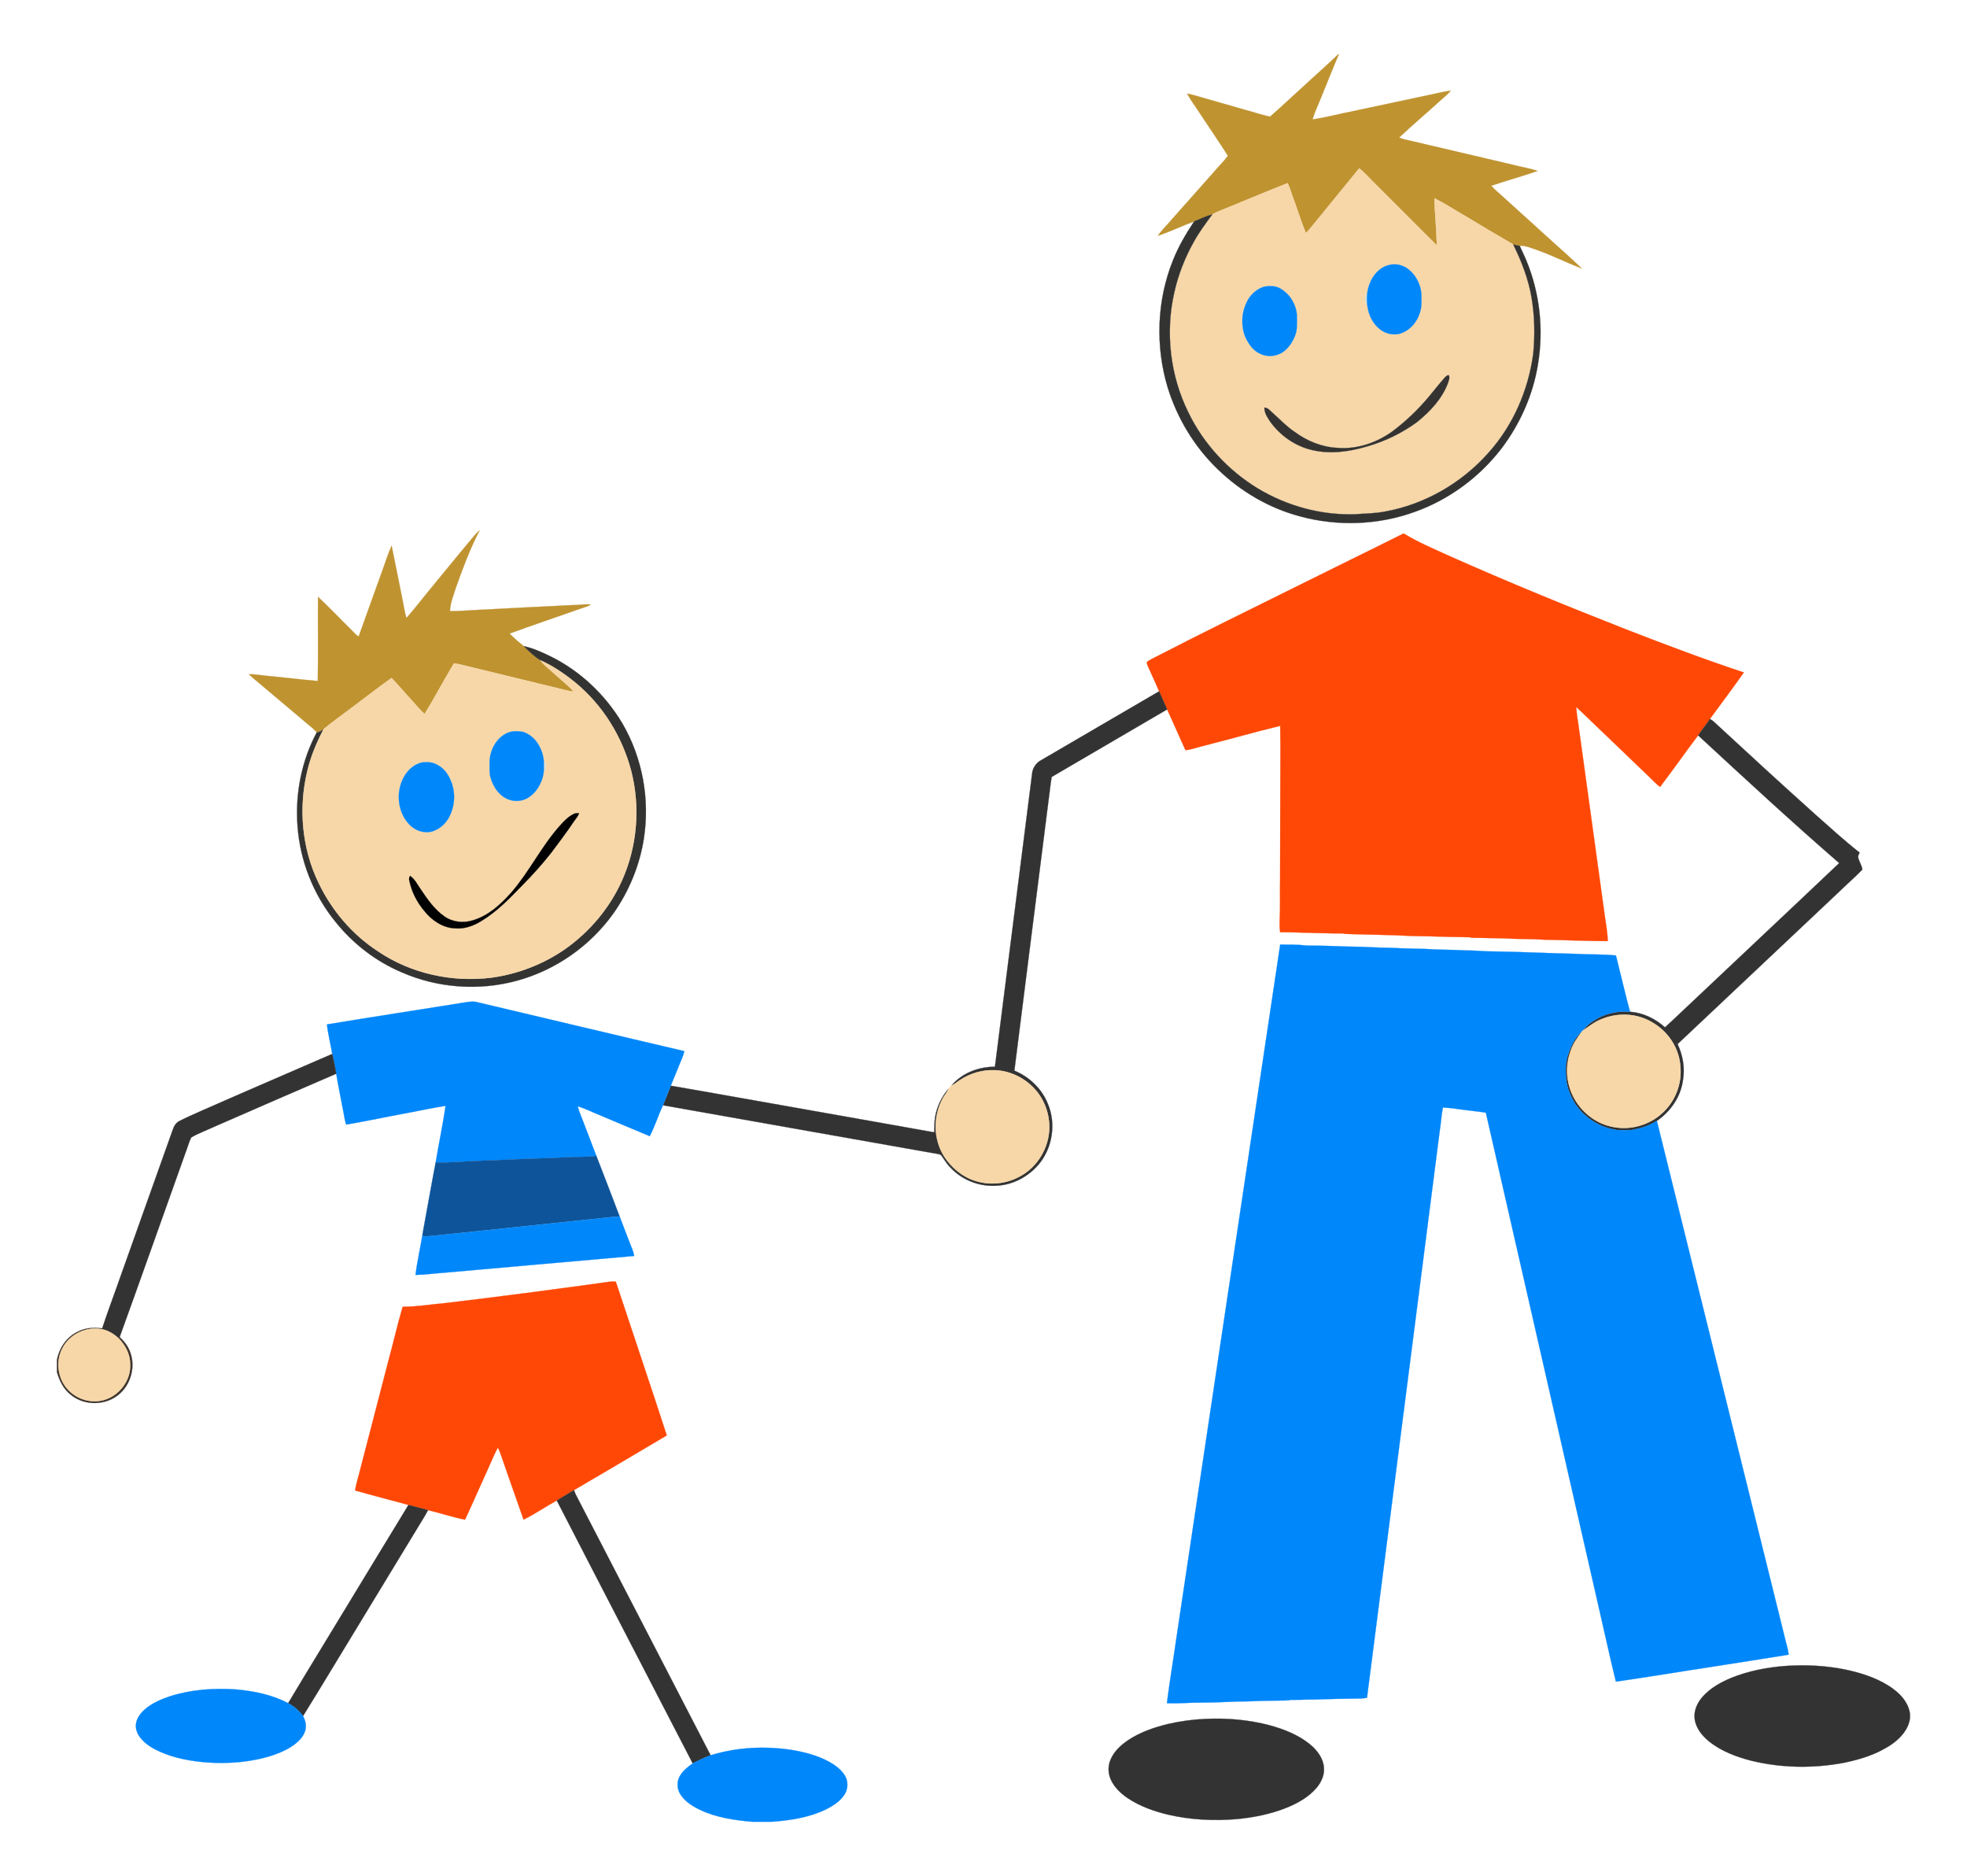 <?xml version="1.0" encoding="UTF-8"?>
<!DOCTYPE svg  PUBLIC '-//W3C//DTD SVG 1.1//EN'  'http://www.w3.org/Graphics/SVG/1.1/DTD/svg11.dtd'>
<svg enable-background="new -59 -56.265 2038 1943.53" version="1.1" viewBox="-59 -56.265 2038 1943.5" xml:space="preserve" xmlns="http://www.w3.org/2000/svg">
<g stroke-width=".2">
	<path d="m1327.5 0h0.64c-6.15 14.38-11.88 28.94-17.81 43.4-3.15 8.02-6.92 15.81-9.48 24.03 13.04-1.77 25.78-5.35 38.71-7.82 25.82-5.5 51.65-11.03 77.48-16.51 9.07-1.68 17.97-4.35 27.16-5.38-4.11 4.76-9.21 8.48-13.75 12.78-13.18 12.02-26.89 23.48-39.81 35.77 3.47 1.55 7.21 2.27 10.91 3.08 35.67 8.36 71.34 16.72 107 25.11 8.48 2.27 17.25 3.49 25.55 6.37-15.88 5.57-32.17 9.9-48.08 15.38 3.64 3.94 7.81 7.34 11.76 10.96 14.86 13.49 29.74 26.94 44.61 40.41 12.47 11.52 25.46 22.51 37.57 34.42-15.66-6.13-30.74-13.75-46.62-19.35-5.79-1.89-11.58-4.68-17.81-4.26-2.29-0.19-4.54-0.76-6.7-1.46-17.41-10.12-34.75-20.34-51.96-30.78-9.92-5.68-19.51-11.96-29.75-17.03 0.51 16.28 2.28 32.51 2.6 48.8-21.26-20.96-42.2-42.26-63.38-63.3-5.77-5.41-10.81-11.62-17.04-16.5-12.89 15.84-25.88 31.6-38.71 47.49-5.69 6.4-10.51 13.56-16.57 19.61-4.79-11.35-8.29-23.22-12.57-34.78-2.22-5.61-3.62-11.55-6.36-16.95-19.45 7.56-38.64 15.79-57.99 23.63-6.68 2.89-13.7 5.07-20.02 8.72-6.57 1.67-12.67 4.65-18.88 7.29-12.61 4.63-24.71 10.64-37.48 14.81 3.8-5.79 9.03-10.44 13.4-15.79 15.03-16.96 30.08-33.9 45.12-50.85 4.61-5.45 9.81-10.42 13.99-16.22-9.61-15.07-19.78-29.78-29.59-44.72-4.19-6.59-9.02-12.78-12.71-19.67 6.01 1.05 11.78 3.1 17.67 4.67 14.25 4.1 28.51 8.17 42.77 12.25 8.55 2.22 16.9 5.22 25.57 6.98 11.29-9.88 22.18-20.23 33.33-30.27 12.35-11.51 25.11-22.57 37.23-34.32z" fill="#BF9330" stroke="#BF9330"/>
	<path d="m1349.3 118.12c6.23 4.88 11.27 11.09 17.04 16.5 21.18 21.04 42.12 42.34 63.38 63.3-0.32-16.29-2.09-32.52-2.6-48.8 10.24 5.07 19.83 11.35 29.75 17.03 17.21 10.44 34.55 20.66 51.96 30.78 8.57 17.49 15.74 35.84 19 55.12 3.23 19.09 3.59 38.62 1.76 57.88-4.99 37.9-20.92 74.6-46.6 103.08-27.75 31.25-65.94 53.31-107.17 60.68-10.18 2.04-20.6 1.98-30.91 2.77-35.2 1.19-70.53-8.62-100.67-26.71-30.85-18.79-56.4-46.41-72.08-79.01-18.78-38.03-23.93-82.53-14.5-123.87 4.05-18.5 11.12-36.3 20.36-52.82 5.49-9.97 12.34-19.06 19.06-28.21 6.32-3.65 13.34-5.83 20.02-8.72 19.35-7.84 38.54-16.07 57.99-23.63 2.74 5.4 4.14 11.34 6.36 16.95 4.28 11.56 7.78 23.43 12.57 34.78 6.06-6.05 10.88-13.21 16.57-19.61 12.83-15.89 25.82-31.65 38.71-47.49m30.97 100.12c-11.81 2.65-19.24 13.79-21.98 24.92-2.87 14.12-0.21 30.57 11.02 40.5 6.3 5.86 15.99 8.26 24.1 5.01 9.04-3.44 15.74-11.52 18.59-20.64 2.41-6.74 1.67-14.02 1.57-21.03-1.16-9.84-6.33-19.34-14.44-25.14-5.39-3.84-12.44-5.21-18.86-3.62m-128.95 22.35c-7.01 1.87-13.09 6.73-16.89 12.85-6.98 11.45-8.23 26.17-3.56 38.69 3.24 7.39 8.15 14.82 15.81 18.16 7.69 3.67 17.39 2.74 24.23-2.37 5.59-4.29 9.6-10.46 12.02-17.03 2.18-5.7 1.71-11.9 1.74-17.88 0.32-12.26-6.67-24.39-17.32-30.43-4.81-2.85-10.68-2.78-16.03-1.99m105.25 19.63c0.52-4.12 0.52-8.3 0.06-12.42-1.7 3.76-1.41 8.54-0.06 12.42m80.81 75.21c-5.77 6.59-11.17 13.48-16.77 20.21-10.87 12.77-23.02 24.5-36.44 34.58-16.37 12.01-36.86 19.16-57.3 17.48-16.25-0.68-31.84-7.14-44.8-16.78-8.13-5.4-14.77-12.59-22.04-19.02-2.76-2.3-5.09-5.83-9.03-5.94-0.15 5.6 3.24 10.37 6.18 14.85 10.37 14.24 25.7 25.08 42.95 29.08 18.91 4.59 38.76 1.87 57.16-3.64 18.57-5.22 36.19-13.79 51.76-25.16 13.51-10.96 26.12-24.14 32.25-40.72 0.67-2.5 2.27-5.59 0.66-7.97-2.03 0.03-3.3 1.74-4.58 3.03z" fill="#F7D7A8" stroke="#F7D7A8"/>
	<path d="m1178.2 173.13c6.21-2.64 12.31-5.62 18.88-7.29-6.72 9.15-13.57 18.24-19.06 28.21-9.24 16.52-16.31 34.32-20.36 52.82-9.43 41.34-4.28 85.84 14.5 123.87 15.68 32.6 41.23 60.22 72.08 79.01 30.14 18.09 65.47 27.9 100.67 26.71 10.31-0.79 20.73-0.73 30.91-2.77 41.23-7.37 79.42-29.43 107.17-60.68 25.68-28.48 41.61-65.18 46.6-103.08 1.83-19.26 1.47-38.79-1.76-57.88-3.26-19.28-10.43-37.63-19-55.12 2.16 0.7 4.41 1.27 6.7 1.46 2.2 5.1 4.79 10.02 6.89 15.17 14.04 33.82 18.1 71.65 12.03 107.73-5.16 31.88-18.76 62.21-38.36 87.82-22.83 29.41-54.03 52.32-89.12 64.84-38.08 13.85-80.42 15.31-119.45 4.6-31.78-8.5-61.02-25.65-84.62-48.49-24.26-23.19-42.15-52.84-52.06-84.86-12.95-42.89-11.31-90.24 5.49-131.86 5.63-14.24 13.43-27.48 21.87-40.21z" fill="#333332" stroke="#333332"/>
	<path d="m1380.3 218.24c6.42-1.59 13.47-0.22 18.86 3.62 8.11 5.8 13.28 15.3 14.44 25.14 0.1 7.01 0.84 14.29-1.57 21.03-2.85 9.12-9.55 17.2-18.59 20.64-8.11 3.25-17.8 0.85-24.1-5.01-11.23-9.93-13.89-26.38-11.02-40.5 2.74-11.13 10.17-22.27 21.98-24.92z" fill="#0087FA" stroke="#0087FA"/>
	<path d="m1251.4 240.59c5.35-0.79 11.22-0.86 16.03 1.99 10.65 6.04 17.64 18.17 17.32 30.43-0.03 5.98 0.44 12.18-1.74 17.88-2.42 6.57-6.43 12.74-12.02 17.03-6.84 5.11-16.54 6.04-24.23 2.37-7.66-3.34-12.57-10.77-15.81-18.16-4.67-12.52-3.42-27.24 3.56-38.69 3.8-6.12 9.88-10.98 16.89-12.85z" fill="#0087FA" stroke="#0087FA"/>
	<path d="m1356.6 260.22c-1.35-3.88-1.64-8.66 0.06-12.42 0.46 4.12 0.46 8.3-0.06 12.42z" fill="#CCDCDE" stroke="#CCDCDE"/>
	<path d="m1437.4 335.43c1.28-1.29 2.55-3 4.58-3.03 1.61 2.38 0.01 5.47-0.66 7.97-6.13 16.58-18.74 29.76-32.25 40.72-15.57 11.37-33.19 19.94-51.76 25.16-18.4 5.51-38.25 8.23-57.16 3.64-17.25-4-32.58-14.84-42.95-29.08-2.94-4.48-6.33-9.25-6.18-14.85 3.94 0.11 6.27 3.64 9.03 5.94 7.27 6.43 13.91 13.62 22.04 19.02 12.96 9.64 28.55 16.1 44.8 16.78 20.44 1.68 40.93-5.47 57.3-17.48 13.42-10.08 25.57-21.81 36.44-34.58 5.6-6.73 11-13.62 16.77-20.21z" fill="#343331" stroke="#343331"/>
	<path d="m427.52 504.53c3.38-3.89 6.4-8.14 10.42-11.41-9.75 18.76-17.21 38.63-24.29 58.53-2.52 8.23-6.09 16.37-6.45 25.08 10.61 0.28 21.17-0.95 31.76-1.3 31.68-1.66 63.37-3.32 95.06-4.86 6.4 0.17 12.77-1.32 19.16-0.54-3.34 2.04-7.2 2.89-10.83 4.27-24.44 8.63-49.04 16.84-73.37 25.78 4.58 4.7 9.59 8.97 14.71 13.06 5.35 5.29 10.78 10.63 17.22 14.61 1.32 1.77 2.65 3.56 4.33 5.02 8.04 6.94 15.84 14.14 23.88 21.09 2.25 1.9 4.34 4.01 6.15 6.36-5.75-0.58-11.27-2.34-16.86-3.66-30.01-7.31-60.04-14.53-90.03-21.88-5.69-1.27-11.28-3.08-17.09-3.72-10.43 17.3-19.75 35.26-30.34 52.45-4.55-3.9-8.23-8.67-12.29-13.05-7.41-8-14.4-16.39-21.95-24.26-12.78 8.98-25.06 18.68-37.6 28-10.93 8.39-22.32 16.22-32.91 25.05-2.05 1.59-4.29 3.13-6.98 3.25-2.85-3.37-6.45-5.97-9.77-8.84-15.74-13.27-31.49-26.52-47.21-39.81-4.43-3.87-9.19-7.36-13.32-11.56 5.74-0.09 11.39 0.97 17.08 1.53 18.11 1.67 36.15 3.92 54.26 5.52 0.46-29.06 0.03-58.15 0.21-87.22 11.82 10.97 22.91 22.76 34.42 34.08 2.53 2.34 4.55 5.4 7.77 6.88 8.14-22.62 16.19-45.27 24.37-67.87 3.28-8.67 5.88-17.63 9.73-26.05 4.05 19.36 7.74 38.8 11.73 58.18 1.2 5.57 1.83 11.29 3.61 16.73 8.15-9.19 15.61-19 23.43-28.48 14.02-16.97 27.82-34.12 41.99-50.96z" fill="#BF9330" stroke="#BF9330"/>
	<path d="m1394 496.97c0.74-0.53 1.5-0.54 2.27-0.04 14.44 8.8 30.13 15.28 45.45 22.36 61.3 27.27 123.41 52.71 185.88 77.17 39.78 15.42 79.7 30.51 120.21 43.91-11.51 16.24-23.42 32.2-35.23 48.22-3.82 5.83-8.33 11.17-12.16 16.99-13.4 17.63-26.03 35.83-39.48 53.42-4.43-3.52-8.24-7.71-12.36-11.57-24.84-23.76-49.54-47.68-74.44-71.39 0.36 8.04 2.03 15.94 3.01 23.92 8.53 62.74 17.45 125.42 25.97 188.16 1.21 10.18 3.49 20.27 3.66 30.55-21.59 0.03-43.16-1.12-64.75-1.42-14.65-0.98-29.35-0.59-43.99-1.47-11.34-0.12-22.67-0.64-34-0.36 5.6-1.04 11.31-0.72 16.99-0.96-25.7 0.72-51.37-0.84-77.05-1.09-23.68-1.28-47.42-1.37-71.11-2.21 2.83-0.63 5.74-0.66 8.65-0.68-24.72 0.85-49.45-1-74.18-1.02-0.61-4.46-0.63-8.97-0.49-13.46 0.72-13.32 0.17-26.67 0.43-40.01 0.06-29.66 0.18-59.32 0.2-88.99-0.07-23.77 0.45-47.55-0.09-71.31-26.54 6.39-52.79 13.97-79.25 20.67-6.3 1.46-12.39 3.84-18.84 4.55-6.5-14.01-12.52-28.24-19.04-42.25-2.85-6.22-5.48-12.54-8.31-18.77-3.47-7.82-6.86-15.68-10.47-23.43-0.87-2.25-2.54-4.5-2.12-7 2.92-2.29 6.39-3.75 9.66-5.48 48.56-25.09 97.7-49.03 146.65-73.35 36.05-18.01 72.31-35.59 108.33-53.66z" fill="#FF4806" stroke="#FF4806"/>
	<path d="m483.69 613.14c9.67 2.03 18.78 6.26 27.66 10.52 30.93 15.27 56.91 39.91 74.49 69.52 20.78 35.56 28.58 78.33 22.3 118.99-4.29 27.82-15.26 54.53-31.4 77.56-24.04 33.79-59.89 59.01-99.94 69.9-39.33 10.86-82.41 7.74-119.76-8.69-26.59-11.27-50.07-29.38-68.15-51.84-23.12-28.2-37.13-63.67-39.65-100.03-2.45-33.21 4.2-67.29 19.98-96.67 2.69-0.12 4.93-1.66 6.98-3.25-7.09 13.77-13.23 28.13-16.76 43.26-9.32 38.59-5.63 80.51 11.85 116.29 13.64 28.47 34.94 53.37 61.47 70.58 33.96 23.07 76.56 32.24 117.15 27.28 27.7-3.76 54.55-14.1 77.41-30.23 24.92-17.81 45.35-42.07 57.91-70.06 16.01-35.48 19.39-76.44 9.67-114.11-9.3-35.39-29.5-67.97-57.8-91.27-11.11-9.05-23.06-17.3-36.19-23.14-6.44-3.98-11.87-9.32-17.22-14.61z" fill="#333332" stroke="#333332"/>
	<path d="m500.91 627.75c13.13 5.84 25.08 14.09 36.19 23.14 28.3 23.3 48.5 55.88 57.8 91.27 9.72 37.67 6.34 78.63-9.67 114.11-12.56 27.99-32.99 52.25-57.91 70.06-22.86 16.13-49.71 26.47-77.41 30.23-40.59 4.96-83.19-4.21-117.15-27.28-26.53-17.21-47.83-42.11-61.47-70.58-17.48-35.78-21.17-77.7-11.85-116.29 3.53-15.13 9.67-29.49 16.76-43.26 10.59-8.83 21.98-16.66 32.91-25.05 12.54-9.32 24.82-19.02 37.6-28 7.55 7.87 14.54 16.26 21.95 24.26 4.06 4.38 7.74 9.15 12.29 13.05 10.59-17.19 19.91-35.15 30.34-52.45 5.81 0.64 11.4 2.45 17.09 3.72 29.99 7.35 60.02 14.57 90.03 21.88 5.59 1.32 11.11 3.08 16.86 3.66-1.81-2.35-3.9-4.46-6.15-6.36-8.04-6.95-15.84-14.15-23.88-21.09-1.68-1.46-3.01-3.25-4.33-5.02m-32.57 74.57c-13.05 4.74-20.55 19.3-20.1 32.69 0.07 4.82-0.4 9.78 1.1 14.46 2.6 9.37 8.7 18.41 17.93 22.23 7.35 3.13 16.27 2.05 22.67-2.71 7.21-5.23 11.9-13.42 13.84-22.01 1.04-5.26 0.92-10.68 0.54-15.99-1.46-12.39-9-25.08-21.36-29.06-4.79-0.88-9.92-1.05-14.62 0.39m37.04 29.47c-0.51 3.77-0.5 7.61 0.04 11.38 1.27-3.59 1.53-7.85-0.04-11.38m-127.87 1.95c-7.54 1.99-13.77 7.51-17.64 14.16-9.04 15.46-7.33 36.95 5.24 49.99 6.01 6.35 15.34 9.57 23.88 7.1 7.21-2.22 13.26-7.53 16.95-14.03 5.8-10.4 7.17-23.18 3.61-34.54-2.62-8.02-7.13-16.11-14.95-20.03-5.04-3.27-11.32-3.57-17.09-2.65m157.52 53.4c-5.5 2.83-9.88 7.34-13.92 11.94-19.16 21.42-31.7 47.78-50.54 69.45-10.85 12.21-23.6 23.91-39.62 28.59-9.65 3.12-20.81 1.99-29.21-3.85-10.71-7.31-18.08-18.25-25.2-28.83-3.25-4.67-5.83-10.12-10.68-13.37-0.96 1.45-1.25 3.19-0.77 4.89 2.34 11.61 7.91 22.42 15.53 31.46 7.63 9.65 18.83 17.39 31.43 18 9.81 1 19.55-2.44 27.75-7.62 16.12-9.69 29.23-23.39 42.23-36.78 10.64-10.76 20.78-22.01 30.13-33.91 8.18-10.86 16.33-21.76 23.92-33.05 1.73-2.54 3.97-4.83 4.89-7.83-2.02-0.16-4.13-0.13-5.94 0.91z" fill="#F7D7A8" stroke="#F7D7A8"/>
	<path d="m1018.2 732.13c41.29-24.02 82.46-48.26 123.77-72.24 2.83 6.23 5.46 12.55 8.31 18.77-39.9 23.28-79.77 46.62-119.65 69.95-1.33 7.79-2.04 15.67-3.14 23.5-11.78 93.6-23.83 187.16-35.5 280.76 15.49 6.35 28.52 18.81 34.73 34.44 8.51 20.11 4.93 44.66-8.7 61.67-10.91 13.45-27.53 22.49-44.96 23.09-17.76 1.09-35.82-6.09-47.77-19.3-3.79-3.74-6.29-8.46-9.45-12.66-3.15-1.28-6.62-1.42-9.91-2.11-92.68-16.41-185.37-32.79-278.04-49.26 2.69-6.76 5.38-13.51 8.14-20.23 46.13 7.88 92.17 16.29 138.26 24.36 44.87 8 89.77 15.84 134.63 23.91 0.37-5.29 0.01-10.64 0.95-15.88 1.82-10.73 6.65-20.9 13.74-29.14-1.31 3.99-4.49 6.97-6.23 10.75-9.7 18.29-9.25 41.72 1.9 59.27 7.62 11.76 19.09 21.32 32.63 25.39 15.5 4.89 32.93 2.81 46.95-5.39 16.17-9.04 27.11-26.36 29.04-44.71 1.56-15.28-3.13-31.14-12.91-43.01-10.46-12.77-26.42-20.95-42.94-21.66-13.05-0.57-26.21 3.29-37.01 10.6-2.71 1.89-5.24 4.08-8.31 5.36 11.03-13.07 28.26-19.57 45.12-19.54 12.9-101.71 25.79-203.43 38.69-305.14 0.86-4.59 3.74-8.98 7.66-11.55z" fill="#333" stroke="#333"/>
	<path d="m1712.6 688.59c1.23 0.66 2.45 1.37 3.54 2.31 35.15 32.53 70.43 64.93 106.08 96.93 14.97 13.24 29.74 26.76 45.47 39.13-0.57 1.58-1.72 3.11-1.48 4.87 0.89 4.43 3.83 8.28 4.38 12.79-8.42 8.54-17.47 16.46-26.08 24.83-55.14 51.94-110.22 103.94-165.36 155.88 5.3 11.4 7.72 24.21 5.65 36.71-2.03 17.44-12.73 33.02-27.04 42.83-7.57 4.87-16.25 7.68-25.03 9.38-5.5 0.61-11.07 0.44-16.57 0.14-17.17-2.34-33.07-12.32-42.8-26.64-5.06-7.95-8.74-16.93-9.69-26.35-0.72-8.61-0.7-17.49 2.19-25.74 2.96-8.7 7.18-17.46 14.35-23.48-4.42 6.13-9.09 12.23-11.54 19.47-6.17 15.94-5.08 34.43 3.17 49.42 8.32 15.66 24 27.48 41.6 30.32 17.82 3.24 36.98-2.41 50.18-14.82 13.32-12.11 20.38-30.68 18.39-48.59-1.31-18.39-12.47-35.38-28.29-44.63-15.73-9.91-36.09-11-53.13-3.88-7.22 2.6-13.06 7.63-19.4 11.75 4.21-6.24 10.84-10.24 17.34-13.74 9.71-4.6 20.7-6.64 31.42-5.6 13.5 1.01 26.13 7.13 36.13 16.12 4.79-4.18 9.32-8.65 13.97-13 55.47-52.42 111.16-104.62 166.53-157.15-49.64-43.04-97.89-87.68-146.14-132.27 3.83-5.82 8.34-11.16 12.16-16.99z" fill="#333" stroke="#333"/>
	<path d="m468.34 702.32c4.7-1.44 9.83-1.27 14.62-0.39 12.36 3.98 19.9 16.67 21.36 29.06 0.38 5.31 0.5 10.73-0.54 15.99-1.94 8.59-6.63 16.78-13.84 22.01-6.4 4.76-15.32 5.84-22.67 2.71-9.23-3.82-15.33-12.86-17.93-22.23-1.5-4.68-1.03-9.64-1.1-14.46-0.45-13.39 7.05-27.95 20.1-32.69z" fill="#0087FA" stroke="#0087FA"/>
	<path d="m505.38 731.79c1.57 3.53 1.31 7.79 0.04 11.38-0.54-3.77-0.55-7.61-0.04-11.38z" fill="#D6DDD6" stroke="#D6DDD6"/>
	<path d="m377.51 733.74c5.77-0.92 12.05-0.62 17.09 2.65 7.82 3.92 12.33 12.01 14.95 20.03 3.56 11.36 2.19 24.14-3.61 34.54-3.69 6.5-9.74 11.81-16.95 14.03-8.54 2.47-17.87-0.75-23.88-7.1-12.57-13.04-14.28-34.53-5.24-49.99 3.87-6.65 10.1-12.17 17.64-14.16z" fill="#0087FA" stroke="#0087FA"/>
	<path d="m535.03 787.14c1.81-1.04 3.92-1.07 5.94-0.91-0.92 3-3.16 5.29-4.89 7.83-7.59 11.29-15.74 22.19-23.92 33.05-9.35 11.9-19.49 23.15-30.13 33.91-13 13.39-26.11 27.09-42.23 36.78-8.2 5.18-17.94 8.62-27.75 7.62-12.6-0.61-23.8-8.35-31.43-18-7.62-9.04-13.19-19.85-15.53-31.46-0.48-1.7-0.19-3.44 0.77-4.89 4.85 3.25 7.43 8.7 10.68 13.37 7.12 10.58 14.49 21.52 25.2 28.83 8.4 5.84 19.56 6.97 29.21 3.85 16.02-4.68 28.77-16.38 39.62-28.59 18.84-21.67 31.38-48.03 50.54-69.45 4.04-4.6 8.42-9.11 13.92-11.94z" fill="#020101" stroke="#020101"/>
	<path d="m1267.4 922.29c9.14 0.04 18.33-0.16 27.41 1 14.4 0.06 28.79 0.48 43.17 1.05 14.96 0.03 29.88 1.23 44.85 1.32 11.47 0.68 22.96 0.72 34.45 1.09 13.89 0.97 27.83 0.75 41.73 1.54 10-0.08 19.94 1.24 29.94 1.08 28.35 0.43 56.66 1.86 85 2.52 13.76 0.86 27.6 0.21 41.34 1.67 4.83 19.44 9.4 38.96 14.57 58.32-10.72-1.04-21.71 1-31.42 5.6-6.5 3.5-13.13 7.5-17.34 13.74-0.24 0.24-0.73 0.72-0.98 0.96-7.17 6.02-11.39 14.78-14.35 23.48-2.89 8.25-2.91 17.13-2.19 25.74 0.95 9.42 4.63 18.4 9.69 26.35 9.73 14.32 25.63 24.3 42.8 26.64 5.5 0.3 11.07 0.47 16.57-0.14 8.78-1.7 17.46-4.51 25.03-9.38 44.24 178.58 88.45 357.17 132.67 535.75 1.27 5.76 3.26 11.37 3.93 17.27-25.67 4.22-51.39 8.07-77.07 12.18-34.02 5.14-67.95 10.9-102 15.75-5.79-23.49-10.86-47.17-16.33-70.73-39.48-172.88-78.81-345.78-118.37-518.64-5.88-1.07-11.84-1.56-17.74-2.36-8.94-0.95-17.8-2.66-26.78-3.01-1.51 7.6-1.95 15.36-3.13 23.03-25.25 196.13-50.25 392.3-75.52 588.43-2.42 0.46-4.88 0.76-7.33 0.78-15.36 0.08-30.71 0.48-46.06 0.99-10.65 0-21.32 0.83-31.96 0.06 2.01 0.26 4.03 0.51 6.04 0.88-14.36 0.29-28.72 0.29-43.07 0.98-16.34 0.02-32.63 1.39-48.98 1.31-11.99-0.12-23.97 1.18-35.95 0.63 2.75-22.24 6.57-44.34 9.68-66.54 35.95-239.77 71.86-479.55 107.7-719.34z" fill="#0087FA" stroke="#0087FA"/>
	<path d="m421.39 982.41c4.47-0.7 9.06-1.66 13.55-0.57 71.69 16.87 143.3 34.09 215.02 50.81-0.75 4.5-2.9 8.57-4.55 12.78-3.11 7.7-6.28 15.38-9.43 23.08-2.76 6.72-5.45 13.47-8.14 20.23-4.82 10.54-8.32 21.7-13.65 32-17.4-7.17-34.68-14.61-52.04-21.88-7.54-2.97-14.78-6.75-22.57-9.06 1.28 5.24 3.54 10.16 5.43 15.19 4.66 12.08 9.28 24.17 13.91 36.26-10.37 1.4-20.87 0.7-31.29 1.37-14.86 0.93-29.75 1.18-44.63 1.77-23.06 1.32-46.17 1.65-69.22 3.14-7.11 0.37-14.24 0.84-21.36 0.35 3.18-19.54 7.44-38.92 10.22-58.51-13.32 1.98-26.49 4.94-39.74 7.38-21.12 3.83-42.09 8.46-63.26 11.97-1.71-5.19-2.22-10.65-3.39-15.95-2.29-12.23-4.85-24.41-6.88-36.68-1.07-6.9-2.67-13.69-4.13-20.51-1.67-10.23-4.38-20.29-5.46-30.59 47.15-7.86 94.42-14.97 141.61-22.58z" fill="#0087FA" stroke="#0087FA"/>
	<path d="m1600.5 999.47c17.04-7.12 37.4-6.03 53.13 3.88 15.82 9.25 26.98 26.24 28.29 44.63 1.99 17.91-5.07 36.48-18.39 48.59-13.2 12.41-32.36 18.06-50.18 14.82-17.6-2.84-33.28-14.66-41.6-30.32-8.25-14.99-9.34-33.48-3.17-49.42 2.45-7.24 7.12-13.34 11.54-19.47 0.25-0.24 0.74-0.72 0.98-0.96 6.34-4.12 12.18-9.15 19.4-11.75z" fill="#F7D7A8" stroke="#F7D7A8"/>
	<path d="m150.97 1093.9c44.66-19.67 89.5-38.93 134.27-58.36 1.46 6.82 3.06 13.61 4.13 20.51-42.37 18.36-84.78 36.64-127.05 55.21-7.71 3.65-15.86 6.49-23.2 10.83-2.71 5.59-4.22 11.7-6.51 17.49-22.58 63.08-44.82 126.29-67.63 189.27-0.25 0.36-0.76 1.07-1.01 1.42-4.85-4.56-10.72-8.22-17.33-9.52l0.22-0.84c6.03-18.41 12.95-36.52 19.32-54.81 17.93-50.36 35.9-100.7 53.82-151.05 1.26-3.68 3.34-7.35 7.01-9.07 7.81-4.05 15.96-7.42 23.96-11.08z" fill="#333" stroke="#333"/>
	<path d="m934.99 1063c10.8-7.31 23.96-11.17 37.01-10.6 16.52 0.71 32.48 8.89 42.94 21.66 9.78 11.87 14.47 27.73 12.91 43.01-1.93 18.35-12.87 35.67-29.04 44.71-14.02 8.2-31.45 10.28-46.95 5.39-13.54-4.07-25.01-13.63-32.63-25.39-11.15-17.55-11.6-40.98-1.9-59.27 1.74-3.78 4.92-6.76 6.23-10.75 0.92-1.25 1.99-2.36 3.12-3.4 3.07-1.28 5.6-3.47 8.31-5.36z" fill="#F7D7A8" stroke="#F7D7A8"/>
	<path d="m527.63 1142.6c10.42-0.67 20.92 0.03 31.29-1.37 8.15 20.87 16.15 41.81 24.11 62.76-9.19 0.27-18.27 1.86-27.43 2.56-48.19 5.09-96.39 10.09-144.58 15.18-10.62 0.8-21.17 2.62-31.82 3.01-0.13-0.49-0.39-1.46-0.52-1.94 4.64-24.97 8.89-50.01 13.74-74.94 7.12 0.49 14.25 0.02 21.36-0.35 23.05-1.49 46.16-1.82 69.22-3.14 14.88-0.59 29.77-0.84 44.63-1.77z" fill="#0E549A" stroke="#0E549A"/>
	<path d="m555.6 1206.6c9.16-0.7 18.24-2.29 27.43-2.56 3.59 9.38 7.18 18.76 10.8 28.13 1.56 4.17 3.59 8.22 4.25 12.67-65.9 5.88-131.84 11.52-197.75 17.45-9.61 0.68-19.18 2.02-28.83 2.21 1.72-13.99 5-27.73 7.18-41.65 0.13 0.48 0.39 1.45 0.52 1.94 10.65-0.39 21.2-2.21 31.82-3.01 48.19-5.09 96.39-10.09 144.58-15.18z" fill="#0087FA" stroke="#0087FA"/>
	<path d="m562.96 1272.9c5.31-0.77 10.64-1.83 16.04-1.55 17.57 53.14 35.56 106.16 52.85 159.39-32.02 18.92-63.97 37.97-96.11 56.69-6.02 3.47-11.97 7.06-17.87 10.75-11.59 6.37-22.54 13.98-34.41 19.8-6.38-17.83-12.46-35.76-18.8-53.6-2.59-7.02-4.57-14.28-7.7-21.09-3.07 5.07-5.12 10.67-7.63 16.03-8.92 19.54-17.43 39.26-26.51 58.72-12.96-2.56-25.51-6.81-38.34-9.88-6.77-1.77-13.5-3.69-20.3-5.36-18.37-5.16-36.91-9.72-55.24-15.01 1.03-7.37 3.56-14.41 5.23-21.64 9.53-37.07 19.33-74.07 28.84-111.14 5.22-19.14 9.58-38.53 15.21-57.54 15.31-0.02 30.46-2.65 45.68-3.99 53.09-6.32 106.09-13.29 159.06-20.58z" fill="#FF4806" stroke="#FF4806"/>
	<path d="m21.38 1323.4c7.8-4.18 16.87-4.68 25.48-3.47l-0.22 0.84c-16.06-3.28-33.7 5.14-41.04 19.83-7.44 14.04-4.51 32.78 6.94 43.83 9.26 9.34 23.72 13.31 36.38 9.54 15.82-4.54 27.85-20.45 26.91-37.04 0.04-10.11-4.89-19.56-11.86-26.64 0.25-0.35 0.76-1.06 1.01-1.42 4.79 4.44 8.94 9.75 11.04 16 5.99 16.38-0.54 36.4-15.21 45.91-14.04 9.37-34.14 8.49-47-2.6-7.23-5.77-11.29-14.33-13.81-23.03v-12.61c2.36-12.26 9.92-23.7 21.38-29.14z" fill="#3E352D" stroke="#3E352D"/>
	<path d="m5.6 1340.6c7.34-14.69 24.98-23.11 41.04-19.83 6.61 1.3 12.48 4.96 17.33 9.52 6.97 7.08 11.9 16.53 11.86 26.64 0.94 16.59-11.09 32.5-26.91 37.04-12.66 3.77-27.12-0.2-36.38-9.54-11.45-11.05-14.38-29.79-6.94-43.83z" fill="#F7D7A8" stroke="#F7D7A8"/>
	<path d="m517.87 1498.2c5.9-3.69 11.85-7.28 17.87-10.75 0.47 1.42 0.98 2.84 1.63 4.22 46.62 90.16 93.36 180.26 139.92 270.46-6.4 2.3-12.53 5.31-18.6 8.37-46.92-90.78-94.08-181.44-140.82-272.3z" fill="#333" stroke="#333"/>
	<path d="m364.18 1502.8c6.8 1.67 13.53 3.59 20.3 5.36-0.92 1.82-1.9 3.63-2.96 5.4-22.45 36.89-44.86 73.81-67.28 110.72-19.81 32.36-39.22 64.96-59.25 97.18-4.09-5.53-9.4-10.06-15.43-13.34 19.93-33.47 40.41-66.62 60.55-99.96 21.37-35.11 42.63-70.29 64.07-105.36z" fill="#333" stroke="#333"/>
	<path d="m1734.8 1681.9c17.65-7.11 36.52-10.79 55.44-12.28 20.91-1.5 42.05-0.51 62.62 3.66 15.47 3.28 30.87 8.08 44.39 16.46 10.77 6.66 21.1 16.55 22.7 29.76v4.03c-1.42 11.4-9.49 20.56-18.57 26.92-14.94 10.41-32.67 15.96-50.36 19.52-31.62 5.89-64.58 5.39-95.85-2.31-15.14-3.93-30.19-9.58-42.65-19.24-7.42-5.89-14.14-13.73-15.58-23.39-1.41-8.72 2.52-17.38 8.27-23.75 7.98-8.9 18.68-14.83 29.59-19.38z" fill="#333" stroke="#333"/>
	<path d="m117 1701c22.24-7.08 45.9-8.73 69.09-7.06 18.41 1.74 37 5.45 53.47 14.2 6.03 3.28 11.34 7.81 15.43 13.34 1.65 3.26 3.02 6.8 2.87 10.54 0.13 5.98-3.46 11.25-7.56 15.3-7.14 6.92-16.39 11.13-25.65 14.43-22.4 7.55-46.41 9.39-69.89 7.75-15.94-1.39-31.98-4.14-46.75-10.5-8.13-3.57-16.24-8.08-21.74-15.24-3.42-4.37-5.43-10.16-4.12-15.69 1.34-6.01 5.61-10.86 10.27-14.64 7.21-5.83 15.88-9.46 24.58-12.43z" fill="#0087FA" stroke="#0087FA"/>
	<path d="m1190.4 1724.4c22.06-1 44.33 0.95 65.73 6.53 15.23 4.15 30.41 10.06 42.66 20.27 7.11 5.99 13.26 14.16 13.94 23.72 0.67 7.52-2.65 14.78-7.29 20.51-8.48 10.14-20.4 16.67-32.53 21.46-16.21 6.36-33.47 9.73-50.77 11.36-23.67 1.98-47.71 0.78-70.88-4.62-14.69-3.48-29.21-8.64-41.82-17.07-7.28-4.94-13.99-11.27-17.6-19.42-2.9-6.43-3.02-14.06-0.19-20.52 3.54-8.47 10.52-14.94 17.97-20.02 12.4-8.28 26.67-13.26 41.06-16.79 13.03-3.04 26.35-4.83 39.72-5.41z" fill="#333" stroke="#333"/>
	<path d="m677.29 1762.1c26.9-8.27 55.68-9.77 83.45-5.6 13.59 2.23 27.19 5.72 39.35 12.35 6.21 3.48 12.2 7.84 16.07 13.94 4 6.19 3.66 14.78-0.65 20.73-4.7 6.74-11.87 11.25-19.1 14.87-17.5 8.29-36.93 11.25-56.08 12.6h-19.67c-18.79-1.57-37.87-4.39-55.03-12.62-7.65-3.83-15.35-8.65-19.88-16.14-2.87-4.53-3.34-10.33-1.83-15.4 2.58-7.17 8.83-12.04 14.77-16.36 6.07-3.06 12.2-6.07 18.6-8.37z" fill="#0087FA" stroke="#0087FA"/>
</g>
</svg>
